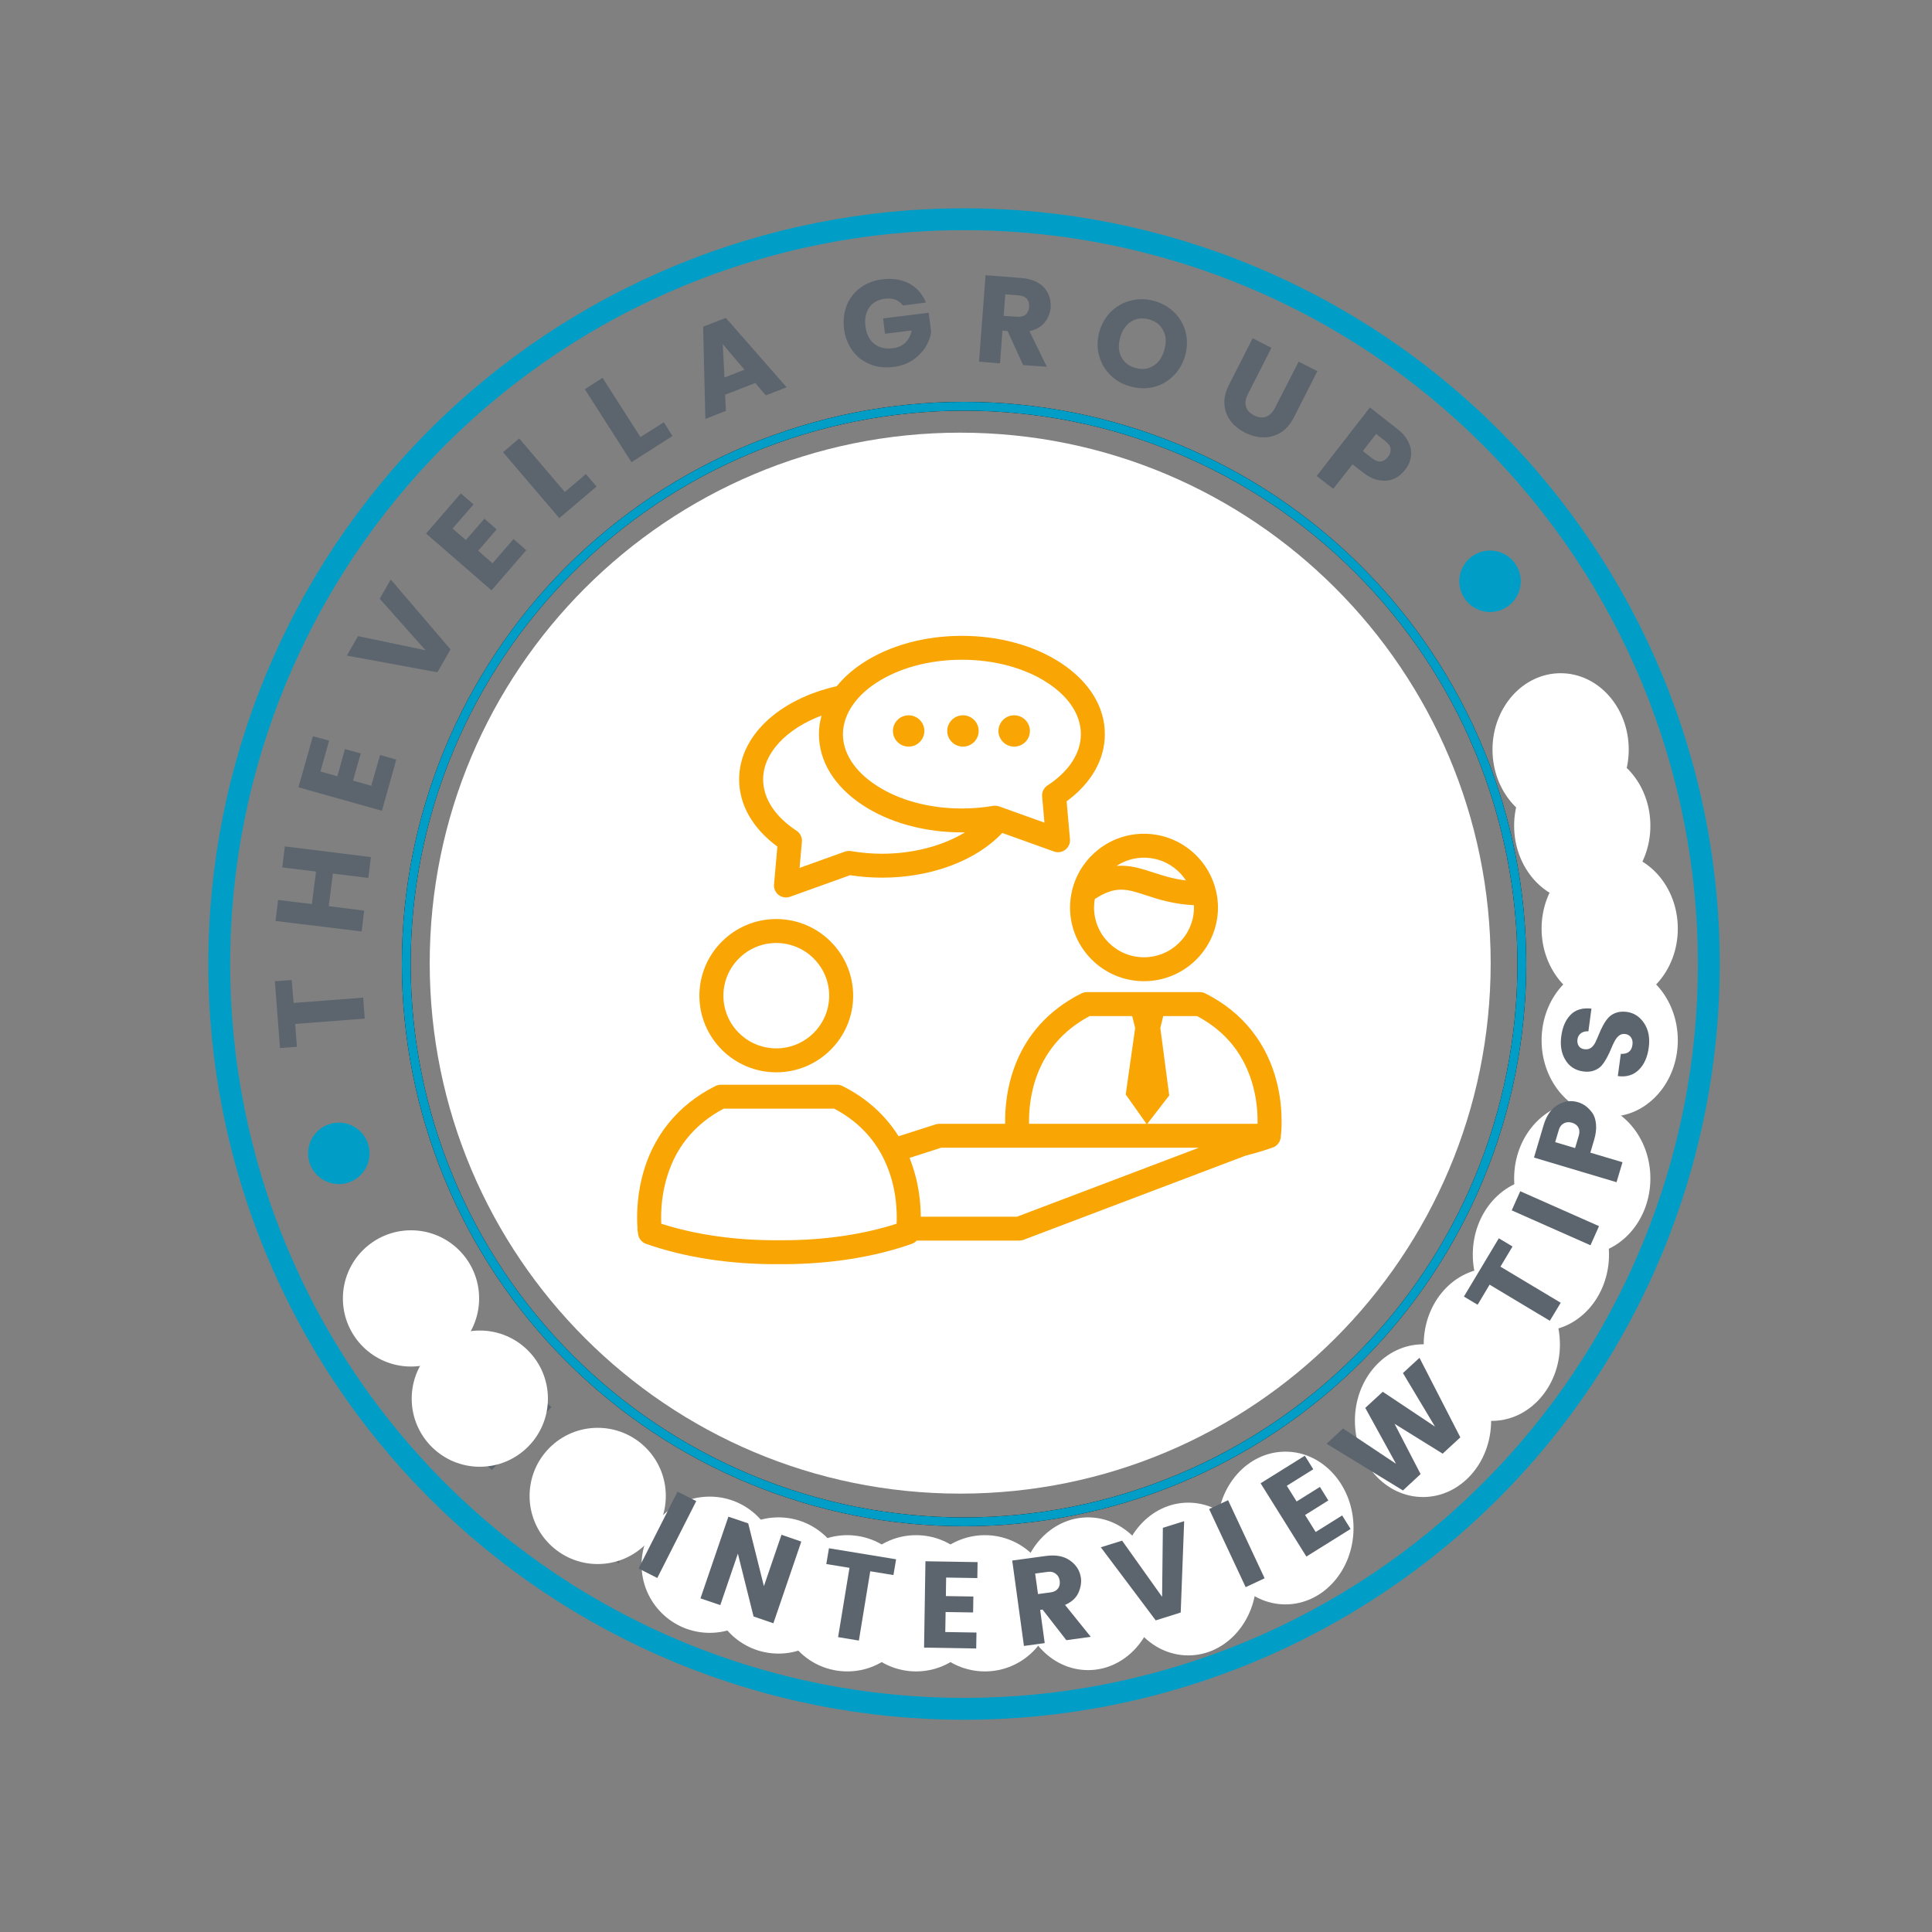 <?xml version="1.0" encoding="UTF-8"?><svg xmlns="http://www.w3.org/2000/svg" xmlns:xlink="http://www.w3.org/1999/xlink" contentScriptType="text/ecmascript" width="350.25" zoomAndPan="magnify" contentStyleType="text/css" viewBox="0 0 350.25 350.25" height="350.25" preserveAspectRatio="xMidYMid meet" version="1.0"><rect x="0" y="0" width="350.25" height="350.25" fill="#808080" stroke="none"/><defs><g><g id="glyph-0-0"/><g id="glyph-0-1"><path d="M 1.484 0.75 L 8.547 -13.188 L 11.938 -11.469 L 4.875 2.469 Z M 1.484 0.75 "/></g><g id="glyph-1-0"/><g id="glyph-1-1"><path d="M 16.266 -10.984 L 19.859 -9.75 L 14.797 5.062 L 11.203 3.828 L 8.359 -7.562 L 5.172 1.766 L 1.578 0.547 L 6.641 -14.266 L 10.234 -13.047 L 13.078 -1.672 Z M 16.266 -10.984 "/></g><g id="glyph-2-0"/><g id="glyph-2-1"><path d="M 2.641 -12.469 L 3.125 -15.328 L 15.297 -13.328 L 14.812 -10.469 L 10.609 -11.156 L 8.547 1.406 L 4.781 0.781 L 6.844 -11.781 Z M 2.641 -12.469 "/></g><g id="glyph-3-0"/><g id="glyph-3-1"><path d="M 11.375 -15.469 L 11.328 -12.578 L 5.672 -12.672 L 5.625 -9.312 L 10.609 -9.234 L 10.562 -6.344 L 5.578 -6.422 L 5.516 -2.797 L 11.172 -2.703 L 11.125 0.188 L 1.672 0.031 L 1.922 -15.625 Z M 11.375 -15.469 "/></g><g id="glyph-4-0"/><g id="glyph-4-1"><path d="M 4.594 -6.766 L 5.422 -0.75 L 1.656 -0.234 L -0.469 -15.719 L 5.625 -16.547 C 7.426 -16.797 8.891 -16.52 10.016 -15.719 C 11.141 -14.926 11.797 -13.879 11.984 -12.578 C 12.098 -11.68 11.941 -10.77 11.516 -9.844 C 11.086 -8.914 10.285 -8.191 9.109 -7.672 L 13.766 -1.891 L 9.344 -1.281 L 5.031 -6.828 Z M 3.688 -13.359 L 4.203 -9.641 L 6.531 -9.953 C 7.113 -10.035 7.547 -10.266 7.828 -10.641 C 8.109 -11.016 8.211 -11.477 8.141 -12.031 C 8.066 -12.582 7.832 -13.008 7.438 -13.312 C 7.051 -13.625 6.578 -13.742 6.016 -13.672 Z M 3.688 -13.359 "/></g><g id="glyph-5-0"/><g id="glyph-5-1"><path d="M 5.438 -1.703 L -4.516 -14.953 L -0.656 -16.156 L 6.594 -5.969 L 6.734 -18.484 L 10.594 -19.688 L 9.969 -3.125 Z M 5.438 -1.703 "/></g><g id="glyph-6-0"/><g id="glyph-6-1"><path d="M 1.516 -0.703 L -5.109 -14.859 L -1.672 -16.469 L 4.953 -2.312 Z M 1.516 -0.703 "/></g><g id="glyph-7-0"/><g id="glyph-7-1"><path d="M 1.141 -19.172 L 2.672 -16.719 L -2.125 -13.719 L -0.344 -10.875 L 3.875 -13.516 L 5.406 -11.062 L 1.188 -8.422 L 3.109 -5.344 L 7.906 -8.344 L 9.438 -5.891 L 1.422 -0.891 L -6.875 -14.172 Z M 1.141 -19.172 "/></g><g id="glyph-8-0"/><g id="glyph-8-1"><path d="M 3.344 -24.375 L 6.344 -27.141 L 13.75 -12.719 L 10.547 -9.766 L 1.828 -15.172 L 6.547 -6.062 L 3.344 -3.094 L -10.5 -11.562 L -7.516 -14.328 L 2.094 -7.922 L -3.484 -18.062 L -0.312 -20.984 L 9.156 -14.672 Z M 3.344 -24.375 "/></g><g id="glyph-9-0"/><g id="glyph-9-1"><path d="M -10.609 -7.062 L -13.094 -8.547 L -6.766 -19.109 L -4.281 -17.625 L -6.469 -13.969 L 4.453 -7.422 L 2.484 -4.156 L -8.438 -10.703 Z M -10.609 -7.062 "/></g><g id="glyph-10-0"/><g id="glyph-10-1"><path d="M 0.672 -1.531 L -13.609 -7.859 L -12.062 -11.328 L 2.219 -5 Z M 0.672 -1.531 "/></g><g id="glyph-11-0"/><g id="glyph-11-1"><path d="M -6.484 -16.109 C -5.473 -15.805 -4.609 -15.156 -3.891 -14.156 C -3.523 -13.625 -3.305 -12.93 -3.234 -12.078 C -3.16 -11.223 -3.281 -10.273 -3.594 -9.234 L -4.266 -6.969 L 1.562 -5.234 L 0.484 -1.609 L -14.484 -6.078 L -12.734 -11.969 C -12.211 -13.707 -11.359 -14.926 -10.172 -15.625 C -8.984 -16.332 -7.754 -16.492 -6.484 -16.109 Z M -7.031 -7.797 L -6.359 -10.062 C -6.191 -10.625 -6.219 -11.113 -6.438 -11.531 C -6.664 -11.945 -7.047 -12.234 -7.578 -12.391 C -8.117 -12.555 -8.609 -12.523 -9.047 -12.297 C -9.492 -12.066 -9.801 -11.68 -9.969 -11.141 L -10.641 -8.875 Z M -7.031 -7.797 "/></g><g id="glyph-12-0"/><g id="glyph-12-1"><path d="M -11.812 -8.594 C -11.875 -8.125 -11.797 -7.723 -11.578 -7.391 C -11.367 -7.066 -11.031 -6.875 -10.562 -6.812 C -10.094 -6.75 -9.691 -6.832 -9.359 -7.062 C -9.035 -7.301 -8.77 -7.633 -8.562 -8.062 C -8.352 -8.5 -8.141 -8.984 -7.922 -9.516 C -7.711 -10.055 -7.469 -10.582 -7.188 -11.094 C -6.914 -11.613 -6.602 -12.078 -6.25 -12.484 C -5.895 -12.891 -5.43 -13.195 -4.859 -13.406 C -4.285 -13.613 -3.625 -13.672 -2.875 -13.578 C -1.562 -13.398 -0.508 -12.711 0.281 -11.516 C 1.07 -10.316 1.348 -8.848 1.109 -7.109 C 0.879 -5.367 0.273 -4.02 -0.703 -3.062 C -1.691 -2.102 -2.957 -1.727 -4.5 -1.938 L -3.953 -5.969 C -2.703 -5.906 -2 -6.453 -1.844 -7.609 C -1.77 -8.148 -1.859 -8.598 -2.109 -8.953 C -2.359 -9.305 -2.703 -9.508 -3.141 -9.562 C -3.578 -9.625 -3.953 -9.531 -4.266 -9.281 C -4.586 -9.031 -4.859 -8.691 -5.078 -8.266 C -5.305 -7.848 -5.523 -7.375 -5.734 -6.844 C -5.953 -6.312 -6.203 -5.785 -6.484 -5.266 C -6.766 -4.742 -7.07 -4.281 -7.406 -3.875 C -7.75 -3.477 -8.207 -3.172 -8.781 -2.953 C -9.363 -2.734 -10.023 -2.676 -10.766 -2.781 C -12.203 -2.977 -13.281 -3.672 -14 -4.859 C -14.727 -6.047 -14.977 -7.477 -14.75 -9.156 C -14.531 -10.832 -13.969 -12.129 -13.062 -13.047 C -12.164 -13.973 -10.906 -14.348 -9.281 -14.172 L -9.828 -10.062 C -10.391 -10.082 -10.844 -9.961 -11.188 -9.703 C -11.539 -9.441 -11.75 -9.07 -11.812 -8.594 Z M -11.812 -8.594 "/></g></g><clipPath id="clip-0"><path d="M 115.434 179 L 232.934 179 L 232.934 229.477 L 115.434 229.477 Z M 115.434 179 " clip-rule="nonzero"/></clipPath></defs><path stroke-linecap="round" transform="matrix(3.122, 0, 0, 3.122, 0, 0)" fill="none" stroke-linejoin="round" d="M 64.33 64.17 L 64.33 79.919 L 55.99 71.59 L 47.65 79.919 L 47.65 64.17 " stroke="rgb(20%, 20%, 20%)" stroke-width="1.27" stroke-opacity="1" stroke-miterlimit="22.926"/><path stroke-linecap="round" transform="matrix(3.122, 0, 0, 3.122, 0, 0)" fill="none" stroke-linejoin="round" d="M 49.96 64.421 C 41.92 60.86 38.27 51.45 41.82 43.4 C 45.379 35.35 54.79 31.7 62.84 35.249 C 70.891 38.8 74.54 48.22 70.979 56.28 C 67.43 64.32 58.01 67.97 49.96 64.421 Z M 49.96 64.421 " stroke="rgb(20%, 20%, 20%)" stroke-width="1.27" stroke-opacity="1" stroke-miterlimit="22.926"/><path stroke-linecap="round" transform="matrix(3.122, 0, 0, 3.122, 0, 0)" fill="none" stroke-linejoin="round" d="M 51.92 60 C 46.31 57.52 43.77 50.96 46.24 45.351 C 48.72 39.74 55.28 37.2 60.89 39.67 C 66.49 42.15 69.04 48.71 66.56 54.321 C 64.08 59.93 57.52 62.47 51.92 60 Z M 51.92 60 " stroke="rgb(0%, 49.799%, 39.22%)" stroke-width="1.27" stroke-opacity="1" stroke-miterlimit="22.926"/><path stroke-linecap="round" transform="matrix(3.122, 0, 0, 3.122, 0, 0)" fill="none" stroke-linejoin="round" d="M 50.23 50.451 L 53.98 55.14 L 62.059 45.04 " stroke="rgb(51.369%, 73.729%, 0%)" stroke-width="1.27" stroke-opacity="1" stroke-miterlimit="22.926"/><path fill="rgb(36.079%, 39.609%, 43.14%)" d="M 49.828 177.887 L 52.887 177.668 L 53.23 181.82 L 65.844 180.855 L 66.121 184.664 L 53.512 185.629 L 53.824 189.781 L 50.762 190 Z M 51.637 153.445 L 67.246 155.379 L 66.777 159.156 L 60.348 158.375 L 59.598 164.277 L 66.027 165.09 L 65.562 168.867 L 49.949 166.961 L 50.418 163.152 L 56.539 163.902 L 57.289 158 L 51.168 157.254 Z M 58.098 139.863 L 61.16 140.738 L 62.531 135.805 L 65.406 136.586 L 64 141.52 L 67.309 142.453 L 68.902 136.867 L 71.836 137.707 L 69.246 146.98 L 54.102 142.734 L 56.727 133.465 L 59.66 134.273 Z M 70.836 105.055 L 81.672 117.727 L 79.297 121.879 L 62.875 118.852 L 64.906 115.324 L 77.145 117.883 L 68.84 108.551 Z M 82.043 95.812 L 84.449 97.902 L 87.82 94.031 L 90.035 95.969 L 86.695 99.84 L 89.289 102.117 L 93.098 97.719 L 95.406 99.746 L 89.102 107.02 L 77.238 96.719 L 83.543 89.445 L 85.852 91.441 Z M 102.398 89.195 L 106.207 85.945 L 108.145 88.195 L 101.402 93.938 L 91.191 81.98 L 94.125 79.484 Z M 116.105 79.234 L 120.352 76.551 L 121.91 79.047 L 114.48 83.793 L 106.02 70.555 L 109.238 68.496 Z M 136.93 69.434 L 131.465 71.555 L 131.59 74.488 L 127.875 75.957 L 127.469 59.223 L 131.59 57.633 L 142.609 70.211 L 138.832 71.68 Z M 134.961 67.027 L 131.027 62.375 L 131.34 68.434 Z M 163.684 55.383 C 163.309 54.883 162.871 54.539 162.309 54.32 C 161.746 54.133 161.125 54.07 160.406 54.164 C 159.188 54.32 158.25 54.82 157.598 55.727 C 156.973 56.633 156.723 57.758 156.879 59.098 C 157.066 60.535 157.598 61.629 158.469 62.312 C 159.344 63.031 160.469 63.312 161.84 63.125 C 162.777 63.031 163.527 62.688 164.121 62.125 C 164.684 61.598 165.09 60.848 165.277 59.91 L 160.438 60.504 L 160.094 57.727 L 168.367 56.695 L 168.805 60.223 C 168.648 61.223 168.273 62.156 167.711 63.062 C 167.117 63.938 166.336 64.719 165.371 65.344 C 164.402 65.965 163.246 66.371 161.965 66.527 C 160.406 66.715 159 66.559 157.719 66.027 C 156.41 65.5 155.348 64.688 154.535 63.562 C 153.723 62.438 153.195 61.129 153.008 59.566 C 152.82 58.035 153.008 56.633 153.508 55.32 C 154.035 54.039 154.879 52.98 155.973 52.168 C 157.098 51.324 158.438 50.824 159.969 50.637 C 161.84 50.418 163.465 50.668 164.871 51.418 C 166.242 52.168 167.242 53.324 167.867 54.852 Z M 185.477 66.184 L 182.664 60.004 L 181.727 59.941 L 181.293 65.871 L 177.484 65.562 L 178.668 49.891 L 185.07 50.387 C 186.316 50.48 187.348 50.762 188.191 51.262 C 189.035 51.762 189.625 52.418 190 53.199 C 190.375 53.977 190.531 54.82 190.469 55.758 C 190.375 56.789 190 57.695 189.379 58.473 C 188.723 59.254 187.816 59.785 186.629 60.035 L 189.781 66.496 Z M 181.945 57.258 L 184.32 57.414 C 185.008 57.477 185.539 57.352 185.941 57.039 C 186.316 56.727 186.504 56.258 186.566 55.633 C 186.598 55.008 186.473 54.539 186.16 54.164 C 185.816 53.793 185.32 53.605 184.602 53.543 L 182.258 53.355 Z M 204.926 70.055 C 203.488 69.684 202.27 68.965 201.273 67.965 C 200.273 66.996 199.617 65.812 199.242 64.406 C 198.867 63.031 198.898 61.598 199.305 60.129 C 199.742 58.629 200.461 57.414 201.492 56.414 C 202.52 55.445 203.707 54.789 205.082 54.477 C 206.453 54.133 207.859 54.164 209.266 54.57 C 210.699 54.977 211.918 55.664 212.918 56.664 C 213.914 57.664 214.602 58.848 214.945 60.223 C 215.289 61.598 215.258 63 214.852 64.5 C 214.414 65.965 213.695 67.215 212.668 68.184 C 211.668 69.184 210.449 69.84 209.109 70.18 C 207.734 70.492 206.328 70.461 204.926 70.055 Z M 205.859 66.715 C 207.078 67.059 208.141 66.902 209.109 66.309 C 210.043 65.719 210.73 64.75 211.074 63.438 C 211.48 62.094 211.418 60.941 210.887 59.941 C 210.387 58.91 209.543 58.254 208.328 57.91 C 207.109 57.57 206.016 57.695 205.082 58.285 C 204.145 58.848 203.457 59.816 203.082 61.191 C 202.707 62.531 202.77 63.688 203.27 64.688 C 203.77 65.688 204.645 66.371 205.859 66.715 Z M 230.492 63.062 L 226.246 71.43 C 225.809 72.273 225.684 73.023 225.871 73.68 C 226.059 74.363 226.559 74.895 227.34 75.301 C 228.152 75.707 228.871 75.77 229.523 75.551 C 230.18 75.301 230.711 74.77 231.148 73.926 L 235.426 65.562 L 238.828 67.277 L 234.582 75.645 C 233.926 76.895 233.148 77.828 232.18 78.422 C 231.18 79.016 230.148 79.297 229.027 79.297 C 227.902 79.266 226.777 78.984 225.684 78.422 C 224.594 77.859 223.688 77.145 223.062 76.27 C 222.406 75.395 222.031 74.395 221.969 73.242 C 221.906 72.117 222.188 70.93 222.844 69.684 L 227.09 61.316 Z M 254.688 85.23 C 254.125 85.945 253.469 86.477 252.66 86.82 C 251.879 87.164 251.004 87.227 250.035 87.07 C 249.07 86.914 248.07 86.414 247.07 85.637 L 245.199 84.168 L 241.699 88.633 L 238.703 86.289 L 248.352 73.863 L 253.254 77.707 C 254.25 78.453 254.938 79.297 255.344 80.172 C 255.781 81.047 255.906 81.887 255.781 82.762 C 255.656 83.637 255.312 84.449 254.688 85.23 Z M 248.695 83.043 C 249.289 83.512 249.816 83.699 250.316 83.668 C 250.785 83.605 251.223 83.324 251.629 82.824 C 252.004 82.355 252.16 81.855 252.098 81.359 C 252.035 80.859 251.691 80.391 251.129 79.953 L 249.473 78.672 L 247.07 81.766 Z M 248.695 83.043 " fill-opacity="1" fill-rule="nonzero"/><path fill="rgb(36.079%, 39.609%, 43.14%)" d="M 288.312 130.277 C 287.75 128.938 286.969 128.031 285.938 127.594 C 284.91 127.125 283.723 127.188 282.379 127.719 C 281.039 128.25 280.133 129.062 279.695 130.09 C 279.258 131.152 279.289 132.34 279.82 133.68 L 280.508 135.367 L 289 131.965 Z M 276.699 134.68 C 276.105 133.152 275.855 131.684 276.012 130.309 C 276.137 128.906 276.637 127.656 277.477 126.594 C 278.32 125.504 279.477 124.691 280.914 124.098 C 282.348 123.535 283.723 123.316 285.098 123.504 C 286.438 123.691 287.656 124.254 288.75 125.16 C 289.809 126.062 290.684 127.281 291.277 128.812 L 293.492 134.242 L 278.914 140.145 Z M 284.848 150.789 L 287.938 150.07 L 286.781 145.078 L 289.652 144.391 L 290.809 149.387 L 294.18 148.637 L 292.871 142.984 L 295.867 142.266 L 298.02 151.664 L 282.723 155.223 L 280.539 145.824 L 283.535 145.141 Z M 283.629 160.125 L 299.707 164.59 L 300.02 169.367 L 284.723 176.016 L 284.441 171.957 L 296.023 167.242 L 283.91 164.152 Z M 295.961 189.285 C 296.117 188.035 295.867 186.973 295.148 186.129 C 294.398 185.258 293.367 184.727 292.027 184.539 C 290.652 184.352 289.496 184.57 288.562 185.195 C 287.625 185.816 287.094 186.754 286.906 188.004 C 286.719 189.254 287 190.312 287.719 191.188 C 288.406 192.031 289.465 192.562 290.84 192.75 C 292.215 192.969 293.367 192.75 294.305 192.125 C 295.211 191.469 295.773 190.531 295.961 189.285 Z M 299.426 189.781 C 299.207 191.219 298.676 192.531 297.832 193.652 C 296.961 194.777 295.898 195.621 294.555 196.152 C 293.246 196.684 291.809 196.871 290.309 196.652 C 288.781 196.434 287.469 195.871 286.344 194.996 C 285.254 194.09 284.441 193 283.91 191.688 C 283.41 190.375 283.254 188.973 283.473 187.504 C 283.691 186.035 284.223 184.758 285.066 183.633 C 285.906 182.508 287 181.695 288.312 181.137 C 289.621 180.637 291.027 180.449 292.559 180.668 C 294.086 180.887 295.398 181.449 296.523 182.32 C 297.645 183.195 298.457 184.289 298.957 185.598 C 299.457 186.91 299.613 188.316 299.426 189.781 Z M 285.875 210.762 L 286.562 208.484 C 286.75 207.797 286.75 207.266 286.5 206.828 C 286.281 206.391 285.875 206.078 285.254 205.891 C 284.691 205.734 284.191 205.766 283.754 205.984 C 283.348 206.234 283.004 206.703 282.816 207.359 L 282.129 209.637 Z M 295.367 209.203 L 288.719 210.637 L 288.469 211.543 L 294.148 213.23 L 293.059 216.914 L 278.008 212.387 L 279.82 206.234 C 280.195 205.051 280.695 204.113 281.348 203.395 C 282.035 202.676 282.785 202.207 283.629 202.02 C 284.473 201.832 285.344 201.863 286.219 202.113 C 287.219 202.426 288.031 202.957 288.656 203.77 C 289.281 204.582 289.59 205.578 289.59 206.766 L 296.586 205.082 Z M 279.664 225.996 C 279.977 225.344 280.039 224.781 279.883 224.312 C 279.727 223.844 279.352 223.469 278.789 223.188 C 278.227 222.938 277.695 222.906 277.262 223.062 C 276.793 223.25 276.387 223.688 276.105 224.344 L 275.199 226.215 L 278.789 227.902 Z M 280.445 219.66 C 281.258 220.066 281.941 220.598 282.441 221.285 C 282.941 222 283.223 222.844 283.285 223.812 C 283.316 224.781 283.098 225.871 282.535 227.027 L 281.535 229.184 L 286.656 231.555 L 285.035 235.051 L 270.797 228.371 L 273.418 222.75 C 273.949 221.625 274.574 220.754 275.355 220.16 C 276.105 219.566 276.918 219.223 277.789 219.16 C 278.664 219.066 279.539 219.254 280.445 219.66 Z M 270.453 241.637 C 270.891 241.047 271.078 240.516 271.016 240.016 C 270.922 239.516 270.641 239.078 270.141 238.703 C 269.641 238.359 269.145 238.203 268.645 238.297 C 268.176 238.391 267.707 238.734 267.27 239.328 L 266.051 240.984 L 269.238 243.324 Z M 272.453 235.582 C 273.172 236.113 273.73 236.77 274.074 237.547 C 274.449 238.328 274.574 239.203 274.418 240.172 C 274.293 241.141 273.855 242.168 273.078 243.199 L 271.703 245.105 L 276.262 248.445 L 273.98 251.535 L 261.277 242.262 L 264.93 237.27 C 265.676 236.238 266.488 235.52 267.332 235.082 C 268.207 234.613 269.082 234.457 269.922 234.551 C 270.797 234.645 271.641 234.988 272.453 235.582 Z M 260.996 257.746 L 255.5 255.125 L 258.277 260.527 Z M 263.805 259.121 L 259.684 263.305 L 261.027 265.926 L 258.215 268.801 L 250.941 253.75 L 254.031 250.566 L 269.27 257.465 L 266.426 260.371 Z M 263.805 259.121 " fill-opacity="1" fill-rule="nonzero"/><path fill="rgb(36.079%, 39.609%, 43.14%)" d="M 108.363 280.883 L 107.77 272.172 L 103.93 277.977 L 100.746 275.855 L 109.395 262.742 L 112.578 264.836 L 108.801 270.609 L 116.949 267.707 L 120.727 270.203 L 111.391 273.297 L 112.266 283.441 Z M 241.359 281.039 L 233.211 277.945 L 236.895 283.816 L 233.613 285.844 L 225.312 272.516 L 228.559 270.484 L 232.211 276.355 L 232.992 267.707 L 236.832 265.336 L 235.738 275.105 L 245.324 278.539 Z M 215.227 284.285 L 217.445 283.441 C 218.098 283.191 218.535 282.848 218.754 282.41 C 218.941 281.941 218.941 281.441 218.723 280.852 C 218.504 280.289 218.191 279.914 217.723 279.727 C 217.289 279.539 216.727 279.539 216.07 279.789 L 213.852 280.633 Z M 222.219 290.871 L 217.07 286.5 L 216.195 286.812 L 218.285 292.371 L 214.727 293.711 L 209.141 279.008 L 215.164 276.762 C 216.32 276.293 217.383 276.137 218.348 276.23 C 219.316 276.324 220.129 276.637 220.816 277.199 C 221.469 277.758 222 278.445 222.312 279.32 C 222.688 280.289 222.75 281.289 222.469 282.254 C 222.219 283.223 221.625 284.098 220.66 284.816 L 226.246 289.34 Z M 200.398 291.621 L 197.277 286.406 L 196.621 292.434 Z M 201.988 294.305 L 196.246 295.523 L 195.934 298.457 L 192 299.301 L 194.246 282.723 L 198.586 281.785 L 207.453 295.961 L 203.488 296.805 Z M 184.227 284.254 L 184.414 299.957 L 180.574 300.02 L 180.48 290.59 L 177.047 300.051 L 173.984 300.082 L 170.332 290.652 L 170.426 300.113 L 166.617 300.145 L 166.43 284.441 L 170.957 284.379 L 175.484 295.211 L 179.73 284.285 Z M 154.973 285.656 L 154.379 288.781 L 159.406 289.746 L 158.844 292.652 L 153.816 291.684 L 153.164 295.055 L 158.844 296.148 L 158.281 299.176 L 148.824 297.332 L 151.789 281.91 L 161.25 283.723 L 160.688 286.75 Z M 146.418 280.914 L 145.391 283.785 L 141.457 282.41 L 137.242 294.336 L 133.652 293.059 L 137.863 281.133 L 133.93 279.758 L 134.961 276.855 Z M 129.219 274.324 L 122.566 288.594 L 119.102 286.969 L 125.75 272.703 Z M 129.219 274.324 " fill-opacity="1" fill-rule="nonzero"/><path fill="rgb(36.079%, 39.609%, 43.14%)" d="M 78.172 254.906 C 77.457 254.031 76.926 253.129 76.645 252.191 C 76.332 251.254 76.27 250.348 76.488 249.441 C 76.707 248.57 77.207 247.758 77.953 247.07 L 80.578 250.191 C 80.172 250.629 79.953 251.066 79.953 251.535 C 79.953 251.973 80.109 252.441 80.453 252.848 C 80.828 253.285 81.234 253.531 81.641 253.625 C 82.043 253.719 82.418 253.594 82.762 253.316 C 83.074 253.066 83.23 252.754 83.262 252.379 C 83.293 252.035 83.23 251.629 83.137 251.254 C 83.012 250.848 82.793 250.316 82.512 249.629 C 82.105 248.664 81.797 247.82 81.641 247.133 C 81.453 246.445 81.453 245.727 81.641 244.98 C 81.793 244.23 82.262 243.543 83.012 242.887 C 84.137 241.949 85.355 241.637 86.664 241.887 C 87.977 242.168 89.195 242.98 90.285 244.262 C 91.41 245.602 91.973 246.945 92.035 248.289 C 92.066 249.629 91.566 250.785 90.473 251.816 L 87.82 248.633 C 88.164 248.289 88.352 247.883 88.352 247.445 C 88.352 246.977 88.195 246.539 87.852 246.133 C 87.539 245.789 87.227 245.57 86.852 245.539 C 86.477 245.477 86.102 245.57 85.762 245.883 C 85.355 246.195 85.23 246.633 85.324 247.195 C 85.387 247.758 85.637 248.508 86.039 249.504 C 86.445 250.504 86.727 251.348 86.883 252.035 C 87.039 252.723 87.07 253.438 86.883 254.156 C 86.727 254.906 86.289 255.594 85.574 256.188 C 84.887 256.75 84.137 257.125 83.262 257.25 C 82.418 257.344 81.547 257.219 80.672 256.844 C 79.766 256.469 78.953 255.812 78.172 254.906 Z M 69.746 237.238 C 70.055 237.797 70.398 238.141 70.836 238.328 C 71.273 238.484 71.711 238.422 72.211 238.172 C 72.68 237.891 72.961 237.516 73.055 237.051 C 73.18 236.582 73.055 236.082 72.742 235.52 L 71.398 233.086 L 68.371 234.77 Z M 73.832 231.711 L 75.051 233.895 C 75.363 234.457 75.707 234.801 76.113 234.957 C 76.52 235.145 76.957 235.082 77.426 234.832 C 77.891 234.551 78.172 234.207 78.266 233.77 C 78.359 233.336 78.234 232.867 77.922 232.305 L 76.707 230.117 Z M 75.457 237.332 C 75.738 238.203 75.707 239.078 75.363 239.891 C 74.988 240.734 74.426 241.359 73.648 241.793 C 72.492 242.449 71.336 242.543 70.242 242.105 C 69.121 241.699 68.152 240.766 67.371 239.328 L 63.812 232.93 L 77.551 225.281 L 80.984 231.461 C 81.766 232.867 82.043 234.145 81.855 235.27 C 81.641 236.426 80.984 237.301 79.891 237.922 C 79.078 238.359 78.297 238.516 77.52 238.391 C 76.77 238.266 76.082 237.922 75.457 237.332 Z M 99.965 255.094 L 89.164 266.488 L 86.352 263.867 L 97.188 252.473 Z M 99.965 255.094 " fill-opacity="1" fill-rule="nonzero"/><path fill="rgb(0%, 61.96%, 78.04%)" d="M 61.441 203.52 C 64.5 203.52 66.996 206.016 66.996 209.109 C 66.996 212.168 64.5 214.664 61.441 214.664 C 58.348 214.664 55.852 212.168 55.852 209.109 C 55.852 206.016 58.348 203.52 61.441 203.52 Z M 61.441 203.52 " fill-opacity="1" fill-rule="evenodd"/><path fill="rgb(0%, 61.96%, 78.04%)" d="M 270.141 99.809 C 273.203 99.809 275.699 102.305 275.699 105.367 C 275.699 108.457 273.203 110.953 270.141 110.953 C 267.051 110.953 264.555 108.457 264.555 105.367 C 264.555 102.305 267.051 99.809 270.141 99.809 Z M 270.141 99.809 " fill-opacity="1" fill-rule="evenodd"/><path stroke-linecap="round" transform="matrix(3.122, 0, 0, 3.122, 0, 0)" fill="none" stroke-linejoin="round" d="M 88.37 55.98 C 88.37 56.51 88.356 57.04 88.331 57.569 C 88.305 58.099 88.266 58.627 88.214 59.155 C 88.162 59.682 88.097 60.208 88.02 60.733 C 87.942 61.257 87.851 61.779 87.747 62.298 C 87.644 62.819 87.528 63.336 87.399 63.85 C 87.27 64.364 87.129 64.875 86.975 65.383 C 86.821 65.889 86.655 66.392 86.477 66.892 C 86.298 67.391 86.107 67.885 85.904 68.376 C 85.701 68.865 85.487 69.349 85.26 69.828 C 85.033 70.308 84.795 70.78 84.545 71.248 C 84.295 71.716 84.035 72.177 83.762 72.632 C 83.489 73.086 83.206 73.534 82.911 73.975 C 82.617 74.415 82.312 74.849 81.996 75.275 C 81.68 75.7 81.355 76.118 81.018 76.529 C 80.681 76.938 80.335 77.339 79.979 77.732 C 79.623 78.125 79.258 78.508 78.883 78.883 C 78.508 79.258 78.125 79.623 77.732 79.979 C 77.339 80.335 76.938 80.681 76.529 81.018 C 76.118 81.355 75.7 81.68 75.275 81.996 C 74.849 82.312 74.415 82.617 73.975 82.911 C 73.534 83.206 73.086 83.489 72.632 83.762 C 72.177 84.035 71.716 84.295 71.248 84.545 C 70.78 84.795 70.308 85.033 69.828 85.26 C 69.349 85.487 68.865 85.701 68.376 85.904 C 67.885 86.107 67.391 86.298 66.892 86.477 C 66.392 86.655 65.889 86.821 65.383 86.975 C 64.875 87.129 64.364 87.27 63.85 87.399 C 63.336 87.528 62.819 87.644 62.298 87.747 C 61.779 87.851 61.257 87.942 60.733 88.02 C 60.208 88.097 59.682 88.162 59.155 88.214 C 58.627 88.266 58.099 88.305 57.569 88.331 C 57.04 88.356 56.51 88.37 55.98 88.37 C 55.45 88.37 54.92 88.356 54.391 88.331 C 53.861 88.305 53.332 88.266 52.805 88.214 C 52.277 88.162 51.752 88.097 51.228 88.02 C 50.703 87.942 50.18 87.851 49.661 87.747 C 49.141 87.644 48.624 87.528 48.11 87.399 C 47.595 87.27 47.085 87.129 46.578 86.975 C 46.07 86.821 45.567 86.655 45.068 86.477 C 44.569 86.298 44.074 86.107 43.585 85.904 C 43.095 85.701 42.61 85.487 42.131 85.26 C 41.652 85.033 41.179 84.795 40.711 84.545 C 40.244 84.295 39.783 84.035 39.328 83.762 C 38.873 83.489 38.426 83.206 37.985 82.911 C 37.544 82.617 37.111 82.312 36.686 81.996 C 36.259 81.68 35.841 81.355 35.432 81.018 C 35.022 80.681 34.621 80.335 34.228 79.979 C 33.836 79.623 33.451 79.258 33.077 78.883 C 32.702 78.508 32.337 78.125 31.98 77.732 C 31.625 77.339 31.278 76.938 30.943 76.529 C 30.606 76.118 30.28 75.7 29.964 75.275 C 29.648 74.849 29.344 74.415 29.048 73.975 C 28.754 73.534 28.47 73.086 28.198 72.632 C 27.926 72.177 27.665 71.716 27.414 71.248 C 27.164 70.78 26.926 70.308 26.7 69.828 C 26.473 69.349 26.258 68.865 26.055 68.376 C 25.853 67.885 25.661 67.391 25.484 66.892 C 25.305 66.392 25.138 65.889 24.984 65.383 C 24.831 64.875 24.689 64.364 24.56 63.85 C 24.431 63.336 24.316 62.819 24.212 62.298 C 24.109 61.779 24.018 61.257 23.941 60.733 C 23.863 60.208 23.798 59.682 23.746 59.155 C 23.694 58.627 23.656 58.099 23.629 57.569 C 23.603 57.04 23.591 56.51 23.591 55.98 C 23.591 55.45 23.603 54.92 23.629 54.391 C 23.656 53.861 23.694 53.332 23.746 52.805 C 23.798 52.277 23.863 51.752 23.941 51.228 C 24.018 50.703 24.109 50.18 24.212 49.661 C 24.316 49.141 24.431 48.624 24.56 48.11 C 24.689 47.595 24.831 47.085 24.984 46.578 C 25.138 46.07 25.305 45.567 25.484 45.068 C 25.661 44.569 25.853 44.074 26.055 43.585 C 26.258 43.095 26.473 42.61 26.7 42.131 C 26.926 41.652 27.164 41.179 27.414 40.711 C 27.665 40.244 27.926 39.783 28.198 39.328 C 28.47 38.873 28.754 38.426 29.048 37.985 C 29.344 37.544 29.648 37.111 29.964 36.686 C 30.28 36.259 30.606 35.841 30.943 35.432 C 31.278 35.022 31.625 34.621 31.98 34.228 C 32.337 33.836 32.702 33.451 33.077 33.077 C 33.451 32.702 33.836 32.337 34.228 31.98 C 34.621 31.625 35.022 31.278 35.432 30.943 C 35.841 30.606 36.259 30.28 36.686 29.964 C 37.111 29.648 37.544 29.344 37.985 29.048 C 38.426 28.754 38.873 28.47 39.328 28.198 C 39.783 27.926 40.244 27.665 40.711 27.414 C 41.179 27.164 41.652 26.926 42.131 26.7 C 42.61 26.473 43.095 26.258 43.585 26.055 C 44.074 25.853 44.569 25.661 45.068 25.484 C 45.567 25.305 46.07 25.138 46.578 24.984 C 47.085 24.831 47.595 24.689 48.11 24.56 C 48.624 24.431 49.141 24.316 49.661 24.212 C 50.18 24.109 50.703 24.018 51.228 23.941 C 51.752 23.863 52.277 23.798 52.805 23.746 C 53.332 23.694 53.861 23.656 54.391 23.629 C 54.92 23.603 55.45 23.591 55.98 23.591 C 56.51 23.591 57.04 23.603 57.569 23.629 C 58.099 23.656 58.627 23.694 59.155 23.746 C 59.682 23.798 60.208 23.863 60.733 23.941 C 61.257 24.018 61.779 24.109 62.298 24.212 C 62.819 24.316 63.336 24.431 63.85 24.56 C 64.364 24.689 64.875 24.831 65.383 24.984 C 65.889 25.138 66.392 25.305 66.892 25.484 C 67.391 25.661 67.885 25.853 68.376 26.055 C 68.865 26.258 69.349 26.473 69.828 26.7 C 70.308 26.926 70.78 27.164 71.248 27.414 C 71.716 27.665 72.177 27.926 72.632 28.198 C 73.086 28.47 73.534 28.754 73.975 29.048 C 74.415 29.344 74.849 29.648 75.275 29.964 C 75.7 30.28 76.118 30.606 76.529 30.943 C 76.938 31.278 77.339 31.625 77.732 31.98 C 78.125 32.337 78.508 32.702 78.883 33.077 C 79.258 33.451 79.623 33.836 79.979 34.228 C 80.335 34.621 80.681 35.022 81.018 35.432 C 81.355 35.841 81.68 36.259 81.996 36.686 C 82.312 37.111 82.617 37.544 82.911 37.985 C 83.206 38.426 83.489 38.873 83.762 39.328 C 84.035 39.783 84.295 40.244 84.545 40.711 C 84.795 41.179 85.033 41.652 85.26 42.131 C 85.487 42.61 85.701 43.095 85.904 43.585 C 86.107 44.074 86.298 44.569 86.477 45.068 C 86.655 45.567 86.821 46.07 86.975 46.578 C 87.129 47.085 87.27 47.595 87.399 48.11 C 87.528 48.624 87.644 49.141 87.747 49.661 C 87.851 50.18 87.942 50.703 88.02 51.228 C 88.097 51.752 88.162 52.277 88.214 52.805 C 88.266 53.332 88.305 53.861 88.331 54.391 C 88.356 54.92 88.37 55.45 88.37 55.98 Z M 88.37 55.98 " stroke="rgb(0%, 0%, 0%)" stroke-width="0.51" stroke-opacity="1" stroke-miterlimit="22.926"/><path stroke-linecap="round" transform="matrix(3.122, 0, 0, 3.122, 0, 0)" fill="none" stroke-linejoin="round" d="M 88.37 55.98 C 88.37 56.51 88.356 57.04 88.331 57.569 C 88.305 58.099 88.266 58.627 88.214 59.155 C 88.162 59.682 88.097 60.208 88.02 60.733 C 87.942 61.257 87.851 61.779 87.747 62.298 C 87.644 62.819 87.528 63.336 87.399 63.85 C 87.27 64.364 87.129 64.875 86.975 65.383 C 86.821 65.889 86.655 66.392 86.477 66.892 C 86.298 67.391 86.107 67.885 85.904 68.376 C 85.701 68.865 85.487 69.349 85.26 69.828 C 85.033 70.308 84.795 70.78 84.545 71.248 C 84.295 71.716 84.035 72.177 83.762 72.632 C 83.489 73.086 83.206 73.534 82.911 73.975 C 82.617 74.415 82.312 74.849 81.996 75.275 C 81.68 75.7 81.355 76.118 81.018 76.529 C 80.681 76.938 80.335 77.339 79.979 77.732 C 79.623 78.125 79.258 78.508 78.883 78.883 C 78.508 79.258 78.125 79.623 77.732 79.979 C 77.339 80.335 76.938 80.681 76.529 81.018 C 76.118 81.355 75.7 81.68 75.275 81.996 C 74.849 82.312 74.415 82.617 73.975 82.911 C 73.534 83.206 73.086 83.489 72.632 83.762 C 72.177 84.035 71.716 84.295 71.248 84.545 C 70.78 84.795 70.308 85.033 69.828 85.26 C 69.349 85.487 68.865 85.701 68.376 85.904 C 67.885 86.107 67.391 86.298 66.892 86.477 C 66.392 86.655 65.889 86.821 65.383 86.975 C 64.875 87.129 64.364 87.27 63.85 87.399 C 63.336 87.528 62.819 87.644 62.298 87.747 C 61.779 87.851 61.257 87.942 60.733 88.02 C 60.208 88.097 59.682 88.162 59.155 88.214 C 58.627 88.266 58.099 88.305 57.569 88.331 C 57.04 88.356 56.51 88.37 55.98 88.37 C 55.45 88.37 54.92 88.356 54.391 88.331 C 53.861 88.305 53.332 88.266 52.805 88.214 C 52.277 88.162 51.752 88.097 51.228 88.02 C 50.703 87.942 50.18 87.851 49.661 87.747 C 49.141 87.644 48.624 87.528 48.11 87.399 C 47.595 87.27 47.085 87.129 46.578 86.975 C 46.07 86.821 45.567 86.655 45.068 86.477 C 44.569 86.298 44.074 86.107 43.585 85.904 C 43.095 85.701 42.61 85.487 42.131 85.26 C 41.652 85.033 41.179 84.795 40.711 84.545 C 40.244 84.295 39.783 84.035 39.328 83.762 C 38.873 83.489 38.426 83.206 37.985 82.911 C 37.544 82.617 37.111 82.312 36.686 81.996 C 36.259 81.68 35.841 81.355 35.432 81.018 C 35.022 80.681 34.621 80.335 34.228 79.979 C 33.836 79.623 33.451 79.258 33.077 78.883 C 32.702 78.508 32.337 78.125 31.98 77.732 C 31.625 77.339 31.278 76.938 30.943 76.529 C 30.606 76.118 30.28 75.7 29.964 75.275 C 29.648 74.849 29.344 74.415 29.048 73.975 C 28.754 73.534 28.47 73.086 28.198 72.632 C 27.926 72.177 27.665 71.716 27.414 71.248 C 27.164 70.78 26.926 70.308 26.7 69.828 C 26.473 69.349 26.258 68.865 26.055 68.376 C 25.853 67.885 25.661 67.391 25.484 66.892 C 25.305 66.392 25.138 65.889 24.984 65.383 C 24.831 64.875 24.689 64.364 24.56 63.85 C 24.431 63.336 24.316 62.819 24.212 62.298 C 24.109 61.779 24.018 61.257 23.941 60.733 C 23.863 60.208 23.798 59.682 23.746 59.155 C 23.694 58.627 23.656 58.099 23.629 57.569 C 23.603 57.04 23.591 56.51 23.591 55.98 C 23.591 55.45 23.603 54.92 23.629 54.391 C 23.656 53.861 23.694 53.332 23.746 52.805 C 23.798 52.277 23.863 51.752 23.941 51.228 C 24.018 50.703 24.109 50.18 24.212 49.661 C 24.316 49.141 24.431 48.624 24.56 48.11 C 24.689 47.595 24.831 47.085 24.984 46.578 C 25.138 46.07 25.305 45.567 25.484 45.068 C 25.661 44.569 25.853 44.074 26.055 43.585 C 26.258 43.095 26.473 42.61 26.7 42.131 C 26.926 41.652 27.164 41.179 27.414 40.711 C 27.665 40.244 27.926 39.783 28.198 39.328 C 28.47 38.873 28.754 38.426 29.048 37.985 C 29.344 37.544 29.648 37.111 29.964 36.686 C 30.28 36.259 30.606 35.841 30.943 35.432 C 31.278 35.022 31.625 34.621 31.98 34.228 C 32.337 33.836 32.702 33.451 33.077 33.077 C 33.451 32.702 33.836 32.337 34.228 31.98 C 34.621 31.625 35.022 31.278 35.432 30.943 C 35.841 30.606 36.259 30.28 36.686 29.964 C 37.111 29.648 37.544 29.344 37.985 29.048 C 38.426 28.754 38.873 28.47 39.328 28.198 C 39.783 27.926 40.244 27.665 40.711 27.414 C 41.179 27.164 41.652 26.926 42.131 26.7 C 42.61 26.473 43.095 26.258 43.585 26.055 C 44.074 25.853 44.569 25.661 45.068 25.484 C 45.567 25.305 46.07 25.138 46.578 24.984 C 47.085 24.831 47.595 24.689 48.11 24.56 C 48.624 24.431 49.141 24.316 49.661 24.212 C 50.18 24.109 50.703 24.018 51.228 23.941 C 51.752 23.863 52.277 23.798 52.805 23.746 C 53.332 23.694 53.861 23.656 54.391 23.629 C 54.92 23.603 55.45 23.591 55.98 23.591 C 56.51 23.591 57.04 23.603 57.569 23.629 C 58.099 23.656 58.627 23.694 59.155 23.746 C 59.682 23.798 60.208 23.863 60.733 23.941 C 61.257 24.018 61.779 24.109 62.298 24.212 C 62.819 24.316 63.336 24.431 63.85 24.56 C 64.364 24.689 64.875 24.831 65.383 24.984 C 65.889 25.138 66.392 25.305 66.892 25.484 C 67.391 25.661 67.885 25.853 68.376 26.055 C 68.865 26.258 69.349 26.473 69.828 26.7 C 70.308 26.926 70.78 27.164 71.248 27.414 C 71.716 27.665 72.177 27.926 72.632 28.198 C 73.086 28.47 73.534 28.754 73.975 29.048 C 74.415 29.344 74.849 29.648 75.275 29.964 C 75.7 30.28 76.118 30.606 76.529 30.943 C 76.938 31.278 77.339 31.625 77.732 31.98 C 78.125 32.337 78.508 32.702 78.883 33.077 C 79.258 33.451 79.623 33.836 79.979 34.228 C 80.335 34.621 80.681 35.022 81.018 35.432 C 81.355 35.841 81.68 36.259 81.996 36.686 C 82.312 37.111 82.617 37.544 82.911 37.985 C 83.206 38.426 83.489 38.873 83.762 39.328 C 84.035 39.783 84.295 40.244 84.545 40.711 C 84.795 41.179 85.033 41.652 85.26 42.131 C 85.487 42.61 85.701 43.095 85.904 43.585 C 86.107 44.074 86.298 44.569 86.477 45.068 C 86.655 45.567 86.821 46.07 86.975 46.578 C 87.129 47.085 87.27 47.595 87.399 48.11 C 87.528 48.624 87.644 49.141 87.747 49.661 C 87.851 50.18 87.942 50.703 88.02 51.228 C 88.097 51.752 88.162 52.277 88.214 52.805 C 88.266 53.332 88.305 53.861 88.331 54.391 C 88.356 54.92 88.37 55.45 88.37 55.98 Z M 88.37 55.98 " stroke="rgb(0%, 61.96%, 78.04%)" stroke-width="0.51" stroke-opacity="1" stroke-miterlimit="22.926"/><path stroke-linecap="round" transform="matrix(3.122, 0, 0, 3.122, 0, 0)" fill="none" stroke-linejoin="round" d="M 99.23 55.98 C 99.23 56.688 99.212 57.395 99.178 58.102 C 99.143 58.809 99.091 59.514 99.022 60.219 C 98.952 60.923 98.865 61.627 98.762 62.326 C 98.658 63.027 98.538 63.724 98.399 64.418 C 98.261 65.112 98.106 65.802 97.933 66.489 C 97.762 67.176 97.573 67.858 97.368 68.535 C 97.163 69.213 96.94 69.885 96.702 70.55 C 96.463 71.217 96.209 71.877 95.938 72.531 C 95.667 73.185 95.381 73.832 95.078 74.472 C 94.775 75.112 94.456 75.744 94.123 76.368 C 93.789 76.992 93.44 77.608 93.077 78.215 C 92.713 78.822 92.334 79.42 91.941 80.008 C 91.548 80.596 91.14 81.176 90.719 81.744 C 90.297 82.313 89.862 82.87 89.412 83.418 C 88.963 83.965 88.502 84.5 88.026 85.024 C 87.551 85.55 87.063 86.062 86.562 86.562 C 86.062 87.063 85.55 87.551 85.024 88.026 C 84.5 88.502 83.965 88.963 83.418 89.412 C 82.87 89.862 82.313 90.297 81.744 90.719 C 81.176 91.14 80.596 91.548 80.008 91.941 C 79.42 92.334 78.822 92.713 78.215 93.077 C 77.608 93.44 76.992 93.789 76.368 94.123 C 75.744 94.456 75.112 94.775 74.472 95.078 C 73.832 95.38 73.185 95.667 72.531 95.938 C 71.877 96.209 71.217 96.463 70.55 96.702 C 69.885 96.94 69.213 97.163 68.535 97.368 C 67.858 97.573 67.176 97.762 66.489 97.933 C 65.802 98.106 65.112 98.261 64.418 98.399 C 63.724 98.538 63.027 98.658 62.326 98.762 C 61.627 98.865 60.923 98.952 60.219 99.022 C 59.514 99.091 58.809 99.143 58.102 99.178 C 57.395 99.212 56.688 99.23 55.98 99.23 C 55.272 99.23 54.565 99.212 53.858 99.178 C 53.151 99.143 52.445 99.091 51.741 99.022 C 51.036 98.952 50.334 98.865 49.634 98.762 C 48.934 98.658 48.237 98.538 47.543 98.399 C 46.848 98.261 46.158 98.106 45.471 97.933 C 44.785 97.762 44.103 97.573 43.425 97.368 C 42.748 97.163 42.076 96.94 41.409 96.702 C 40.744 96.463 40.083 96.209 39.429 95.938 C 38.775 95.667 38.129 95.381 37.488 95.078 C 36.849 94.775 36.217 94.456 35.592 94.123 C 34.968 93.789 34.352 93.44 33.746 93.077 C 33.137 92.713 32.541 92.334 31.951 91.941 C 31.363 91.548 30.785 91.14 30.216 90.719 C 29.648 90.297 29.09 89.862 28.543 89.412 C 27.995 88.963 27.459 88.502 26.935 88.026 C 26.411 87.551 25.898 87.063 25.397 86.562 C 24.897 86.062 24.409 85.55 23.933 85.024 C 23.458 84.5 22.996 83.965 22.547 83.418 C 22.098 82.87 21.662 82.313 21.241 81.744 C 20.819 81.176 20.412 80.596 20.018 80.008 C 19.625 79.42 19.248 78.822 18.883 78.215 C 18.519 77.608 18.17 76.992 17.837 76.368 C 17.503 75.744 17.186 75.112 16.883 74.472 C 16.58 73.832 16.293 73.185 16.022 72.531 C 15.752 71.877 15.496 71.217 15.259 70.55 C 15.02 69.885 14.798 69.213 14.592 68.535 C 14.387 67.858 14.198 67.176 14.026 66.489 C 13.854 65.802 13.7 65.112 13.561 64.418 C 13.423 63.724 13.302 63.027 13.198 62.326 C 13.094 61.627 13.008 60.923 12.938 60.219 C 12.869 59.514 12.816 58.809 12.783 58.102 C 12.747 57.395 12.73 56.688 12.73 55.98 C 12.73 55.272 12.747 54.565 12.783 53.858 C 12.816 53.151 12.869 52.445 12.938 51.741 C 13.008 51.036 13.094 50.334 13.198 49.634 C 13.302 48.934 13.423 48.237 13.561 47.543 C 13.7 46.848 13.854 46.158 14.026 45.471 C 14.198 44.785 14.387 44.103 14.592 43.425 C 14.798 42.748 15.02 42.076 15.259 41.409 C 15.496 40.744 15.752 40.083 16.022 39.429 C 16.293 38.775 16.58 38.129 16.883 37.488 C 17.186 36.849 17.503 36.217 17.837 35.592 C 18.17 34.968 18.519 34.352 18.883 33.746 C 19.248 33.137 19.625 32.541 20.018 31.951 C 20.412 31.363 20.819 30.785 21.241 30.216 C 21.662 29.648 22.098 29.09 22.547 28.543 C 22.996 27.995 23.458 27.459 23.933 26.935 C 24.409 26.411 24.897 25.898 25.397 25.397 C 25.898 24.897 26.411 24.409 26.935 23.933 C 27.459 23.458 27.995 22.996 28.543 22.547 C 29.09 22.098 29.648 21.662 30.216 21.241 C 30.785 20.819 31.363 20.412 31.951 20.018 C 32.541 19.625 33.137 19.248 33.746 18.883 C 34.352 18.519 34.968 18.17 35.592 17.837 C 36.217 17.503 36.849 17.186 37.488 16.883 C 38.129 16.58 38.775 16.293 39.429 16.022 C 40.083 15.752 40.744 15.496 41.409 15.259 C 42.076 15.02 42.748 14.798 43.425 14.592 C 44.103 14.387 44.785 14.198 45.471 14.026 C 46.158 13.854 46.848 13.7 47.543 13.561 C 48.237 13.423 48.934 13.302 49.634 13.198 C 50.334 13.094 51.036 13.008 51.741 12.938 C 52.445 12.869 53.151 12.816 53.858 12.783 C 54.565 12.747 55.272 12.73 55.98 12.73 C 56.688 12.73 57.395 12.747 58.102 12.783 C 58.809 12.816 59.514 12.869 60.219 12.938 C 60.923 13.008 61.627 13.094 62.326 13.198 C 63.027 13.302 63.724 13.423 64.418 13.561 C 65.112 13.7 65.802 13.854 66.489 14.026 C 67.176 14.198 67.858 14.387 68.535 14.592 C 69.213 14.798 69.885 15.02 70.55 15.259 C 71.217 15.496 71.877 15.752 72.531 16.022 C 73.185 16.293 73.832 16.58 74.472 16.883 C 75.112 17.186 75.744 17.503 76.368 17.837 C 76.992 18.17 77.608 18.519 78.215 18.883 C 78.822 19.248 79.42 19.625 80.008 20.018 C 80.596 20.412 81.176 20.819 81.744 21.241 C 82.313 21.662 82.87 22.098 83.418 22.547 C 83.965 22.996 84.5 23.458 85.024 23.933 C 85.55 24.409 86.062 24.897 86.562 25.397 C 87.063 25.898 87.551 26.411 88.026 26.935 C 88.502 27.459 88.963 27.995 89.412 28.543 C 89.862 29.09 90.297 29.648 90.719 30.216 C 91.14 30.785 91.548 31.363 91.941 31.951 C 92.334 32.541 92.713 33.137 93.077 33.746 C 93.44 34.352 93.789 34.968 94.123 35.592 C 94.456 36.217 94.775 36.849 95.078 37.488 C 95.38 38.129 95.667 38.775 95.938 39.429 C 96.209 40.083 96.463 40.744 96.702 41.409 C 96.94 42.076 97.163 42.748 97.368 43.425 C 97.573 44.103 97.762 44.785 97.933 45.471 C 98.106 46.158 98.261 46.848 98.399 47.543 C 98.538 48.237 98.658 48.934 98.762 49.634 C 98.865 50.334 98.952 51.036 99.022 51.741 C 99.091 52.445 99.143 53.151 99.178 53.858 C 99.212 54.565 99.23 55.272 99.23 55.98 Z M 99.23 55.98 " stroke="rgb(0%, 61.96%, 78.04%)" stroke-width="1.27" stroke-opacity="1" stroke-miterlimit="22.926"/><path fill="rgb(100%, 100%, 100%)" d="M 74.512 223.039 C 67.691 223.039 62.164 228.57 62.164 235.391 C 62.164 242.211 67.691 247.738 74.512 247.738 C 81.332 247.738 86.859 242.211 86.859 235.391 C 86.859 228.57 81.332 223.039 74.512 223.039 Z M 74.512 223.039 " fill-opacity="1" fill-rule="nonzero"/><path fill="rgb(100%, 100%, 100%)" d="M 86.984 241.211 C 80.164 241.211 74.637 246.738 74.637 253.559 C 74.637 260.379 80.164 265.906 86.984 265.906 C 93.805 265.906 99.332 260.379 99.332 253.559 C 99.332 246.738 93.805 241.211 86.984 241.211 Z M 86.984 241.211 " fill-opacity="1" fill-rule="nonzero"/><path fill="rgb(100%, 100%, 100%)" d="M 108.355 258.848 C 101.535 258.848 96.008 264.375 96.008 271.195 C 96.008 278.016 101.535 283.543 108.355 283.543 C 115.176 283.543 120.703 278.016 120.703 271.195 C 120.703 264.375 115.176 258.848 108.355 258.848 Z M 108.355 258.848 " fill-opacity="1" fill-rule="nonzero"/><path fill="rgb(100%, 100%, 100%)" d="M 128.66 271.32 C 121.84 271.32 116.312 276.848 116.312 283.668 C 116.312 290.488 121.84 296.016 128.66 296.016 C 135.48 296.016 141.008 290.488 141.008 283.668 C 141.008 276.848 135.48 271.32 128.66 271.32 Z M 128.66 271.32 " fill-opacity="1" fill-rule="nonzero"/><path fill="rgb(100%, 100%, 100%)" d="M 141.133 275.082 C 134.312 275.082 128.785 280.609 128.785 287.43 C 128.785 294.25 134.312 299.777 141.133 299.777 C 147.953 299.777 153.48 294.25 153.48 287.43 C 153.48 280.609 147.953 275.082 141.133 275.082 Z M 141.133 275.082 " fill-opacity="1" fill-rule="nonzero"/><path fill="rgb(100%, 100%, 100%)" d="M 153.605 278.309 C 146.785 278.309 141.258 283.84 141.258 290.66 C 141.258 297.48 146.785 303.008 153.605 303.008 C 160.426 303.008 165.953 297.48 165.953 290.66 C 165.953 283.84 160.426 278.309 153.605 278.309 Z M 153.605 278.309 " fill-opacity="1" fill-rule="nonzero"/><path fill="rgb(100%, 100%, 100%)" d="M 166.078 278.309 C 159.258 278.309 153.73 283.84 153.73 290.66 C 153.73 297.48 159.258 303.008 166.078 303.008 C 172.898 303.008 178.426 297.48 178.426 290.66 C 178.426 283.84 172.898 278.309 166.078 278.309 Z M 166.078 278.309 " fill-opacity="1" fill-rule="nonzero"/><path fill="rgb(100%, 100%, 100%)" d="M 178.551 278.309 C 171.73 278.309 166.203 283.84 166.203 290.66 C 166.203 297.48 171.73 303.008 178.551 303.008 C 185.371 303.008 190.898 297.48 190.898 290.66 C 190.898 283.84 185.371 278.309 178.551 278.309 Z M 178.551 278.309 " fill-opacity="1" fill-rule="nonzero"/><path fill="rgb(100%, 100%, 100%)" d="M 197.254 275.082 C 190.434 275.082 184.906 281.281 184.906 288.926 C 184.906 296.574 190.434 302.773 197.254 302.773 C 204.074 302.773 209.602 296.574 209.602 288.926 C 209.602 281.281 204.074 275.082 197.254 275.082 Z M 197.254 275.082 " fill-opacity="1" fill-rule="nonzero"/><path fill="rgb(100%, 100%, 100%)" d="M 215.422 272.414 C 208.602 272.414 203.074 278.613 203.074 286.258 C 203.074 293.906 208.602 300.105 215.422 300.105 C 222.242 300.105 227.77 293.906 227.77 286.258 C 227.77 278.613 222.242 272.414 215.422 272.414 Z M 215.422 272.414 " fill-opacity="1" fill-rule="nonzero"/><path fill="rgb(100%, 100%, 100%)" d="M 233.031 263.168 C 226.211 263.168 220.684 269.367 220.684 277.016 C 220.684 284.66 226.211 290.859 233.031 290.859 C 239.852 290.859 245.379 284.66 245.379 277.016 C 245.379 269.367 239.852 263.168 233.031 263.168 Z M 233.031 263.168 " fill-opacity="1" fill-rule="nonzero"/><path fill="rgb(100%, 100%, 100%)" d="M 257.977 243.707 C 251.156 243.707 245.629 249.902 245.629 257.551 C 245.629 265.199 251.156 271.395 257.977 271.395 C 264.797 271.395 270.324 265.199 270.324 257.551 C 270.324 249.902 264.797 243.707 257.977 243.707 Z M 257.977 243.707 " fill-opacity="1" fill-rule="nonzero"/><path fill="rgb(100%, 100%, 100%)" d="M 270.449 229.898 C 263.629 229.898 258.102 236.098 258.102 243.746 C 258.102 251.391 263.629 257.59 270.449 257.59 C 277.27 257.59 282.797 251.391 282.797 243.746 C 282.797 236.098 277.27 229.898 270.449 229.898 Z M 270.449 229.898 " fill-opacity="1" fill-rule="nonzero"/><path fill="rgb(100%, 100%, 100%)" d="M 279.348 213.598 C 272.527 213.598 267 219.797 267 227.441 C 267 235.09 272.527 241.289 279.348 241.289 C 286.168 241.289 291.695 235.09 291.695 227.441 C 291.695 219.797 286.168 213.598 279.348 213.598 Z M 279.348 213.598 " fill-opacity="1" fill-rule="nonzero"/><path fill="rgb(100%, 100%, 100%)" d="M 286.844 199.789 C 280.023 199.789 274.496 205.988 274.496 213.637 C 274.496 221.281 280.023 227.48 286.844 227.48 C 293.664 227.48 299.195 221.281 299.195 213.637 C 299.195 205.988 293.664 199.789 286.844 199.789 Z M 286.844 199.789 " fill-opacity="1" fill-rule="nonzero"/><path fill="rgb(100%, 100%, 100%)" d="M 291.82 174.75 C 285 174.75 279.473 180.949 279.473 188.598 C 279.473 196.242 285 202.441 291.82 202.441 C 298.641 202.441 304.168 196.242 304.168 188.598 C 304.168 180.949 298.641 174.75 291.82 174.75 Z M 291.82 174.75 " fill-opacity="1" fill-rule="nonzero"/><path fill="rgb(100%, 100%, 100%)" d="M 291.82 154.5 C 285 154.5 279.473 160.699 279.473 168.348 C 279.473 175.992 285 182.191 291.82 182.191 C 298.641 182.191 304.168 175.992 304.168 168.348 C 304.168 160.699 298.641 154.5 291.82 154.5 Z M 291.82 154.5 " fill-opacity="1" fill-rule="nonzero"/><path fill="rgb(100%, 100%, 100%)" d="M 286.844 135.855 C 280.023 135.855 274.496 142.051 274.496 149.699 C 274.496 157.344 280.023 163.543 286.844 163.543 C 293.664 163.543 299.195 157.344 299.195 149.699 C 299.195 142.051 293.664 135.855 286.844 135.855 Z M 286.844 135.855 " fill-opacity="1" fill-rule="nonzero"/><path fill="rgb(100%, 100%, 100%)" d="M 282.922 122.047 C 276.102 122.047 270.574 128.246 270.574 135.891 C 270.574 143.539 276.102 149.738 282.922 149.738 C 289.742 149.738 295.27 143.539 295.27 135.891 C 295.27 128.246 289.742 122.047 282.922 122.047 Z M 282.922 122.047 " fill-opacity="1" fill-rule="nonzero"/><path fill="rgb(100%, 100%, 100%)" d="M 174.074 78.438 C 120.961 78.438 77.902 121.492 77.902 174.605 C 77.902 227.719 120.961 270.777 174.074 270.777 C 227.188 270.777 270.242 227.719 270.242 174.605 C 270.242 121.492 227.188 78.438 174.074 78.438 Z M 174.074 78.438 " fill-opacity="1" fill-rule="nonzero"/><path fill="rgb(97.649%, 64.709%, 1.569%)" d="M 194.496 160.902 C 194.438 161.055 194.398 161.211 194.375 161.375 C 194.129 162.383 193.984 163.43 193.984 164.516 C 193.984 171.883 199.996 177.879 207.391 177.879 C 214.785 177.879 220.805 171.883 220.805 164.516 C 220.805 163.508 220.68 162.531 220.469 161.586 C 220.449 161.48 220.422 161.383 220.391 161.285 C 218.934 155.477 213.664 151.152 207.391 151.152 C 201.254 151.148 196.082 155.285 194.496 160.902 Z M 207.391 173.543 C 202.395 173.543 198.336 169.492 198.336 164.516 C 198.336 163.992 198.391 163.484 198.473 162.984 C 202.273 160.508 204.266 161.16 207.719 162.293 C 209.973 163.031 212.699 163.922 216.434 164.102 C 216.438 164.238 216.453 164.375 216.453 164.516 C 216.453 169.492 212.387 173.543 207.391 173.543 Z M 214.996 159.621 C 212.652 159.332 210.781 158.73 209.078 158.172 C 206.926 157.465 204.836 156.785 202.418 156.977 C 203.848 156.039 205.555 155.488 207.391 155.488 C 210.578 155.488 213.379 157.137 214.996 159.621 Z M 214.996 159.621 " fill-opacity="1" fill-rule="evenodd"/><g clip-path="url(#clip-0)"><path fill="rgb(97.649%, 64.709%, 1.569%)" d="M 231.504 196.309 C 229.715 189.07 225.223 183.465 218.512 180.094 C 218.207 179.941 217.875 179.863 217.531 179.863 L 197.023 179.863 C 196.684 179.863 196.348 179.945 196.043 180.094 C 183.414 186.438 182.125 198.441 182.219 203.734 L 170.289 203.734 C 170.062 203.734 169.836 203.766 169.621 203.836 L 162.902 205.992 C 160.5 202.148 157.07 199.059 152.73 196.883 C 152.426 196.73 152.09 196.652 151.754 196.652 L 130.676 196.652 C 130.336 196.652 130 196.73 129.699 196.883 C 122.812 200.336 118.203 206.086 116.367 213.512 C 115.379 217.52 115.449 220.984 115.574 222.676 C 115.57 222.812 115.547 222.945 115.57 223.09 C 115.578 223.145 115.613 223.191 115.625 223.246 C 115.656 223.555 115.684 223.738 115.688 223.773 C 115.809 224.562 116.359 225.227 117.113 225.492 C 124.152 227.973 132.516 229.246 141.211 229.18 C 141.445 229.18 141.68 229.18 141.914 229.18 C 141.914 229.18 141.914 229.18 141.918 229.18 C 150.375 229.18 158.465 227.906 165.312 225.492 C 165.656 225.375 165.945 225.164 166.18 224.91 L 184.766 224.91 C 185.027 224.91 185.293 224.859 185.539 224.77 L 225.797 209.512 C 227.473 209.09 229.133 208.594 230.738 208.027 C 231.496 207.762 232.043 207.102 232.164 206.309 C 232.191 206.125 232.836 201.715 231.504 196.309 Z M 227.242 197.199 C 227.902 199.809 228.016 202.168 227.984 203.734 L 207.996 203.734 L 211.969 198.59 L 210.355 186.359 L 210.883 184.199 L 217 184.199 C 222.316 187.008 225.762 191.379 227.242 197.199 Z M 197.551 184.199 L 205.25 184.199 L 205.793 186.355 L 204.082 198.418 L 207.84 203.734 L 186.559 203.734 C 186.461 199.477 187.402 189.57 197.551 184.199 Z M 141.227 224.84 C 141.223 224.84 141.215 224.84 141.207 224.84 C 141.203 224.84 141.195 224.84 141.191 224.84 C 133.531 224.898 126.176 223.871 119.883 221.848 C 119.809 220.305 119.836 217.523 120.629 214.402 C 122.156 208.395 125.711 203.883 131.203 200.984 L 151.227 200.984 C 155.258 203.113 158.238 206.121 160.145 209.941 C 160.219 210.086 160.289 210.23 160.355 210.375 C 160.617 210.93 160.859 211.5 161.078 212.09 C 161.105 212.168 161.133 212.242 161.16 212.316 C 161.402 212.992 161.617 213.684 161.801 214.402 C 162.586 217.512 162.617 220.277 162.547 221.824 C 162.547 221.832 162.547 221.84 162.543 221.848 C 156.441 223.809 149.344 224.844 141.918 224.844 C 141.688 224.84 141.457 224.84 141.227 224.84 Z M 184.367 220.574 L 166.922 220.574 C 166.922 219.598 166.863 218.441 166.715 217.164 C 166.711 217.113 166.703 217.062 166.695 217.012 C 166.652 216.656 166.602 216.289 166.539 215.918 C 166.527 215.848 166.52 215.777 166.508 215.703 C 166.438 215.293 166.359 214.875 166.27 214.449 C 166.25 214.352 166.227 214.254 166.203 214.156 C 166.156 213.941 166.109 213.73 166.059 213.512 C 166.043 213.461 166.027 213.418 166.012 213.367 C 165.816 212.586 165.578 211.785 165.289 210.977 C 165.246 210.855 165.203 210.734 165.156 210.613 C 165.07 210.379 164.996 210.145 164.898 209.91 L 170.629 208.07 L 217.355 208.07 Z M 184.367 220.574 " fill-opacity="1" fill-rule="evenodd"/></g><path fill="rgb(97.649%, 64.709%, 1.569%)" d="M 140.73 194.398 C 148.414 194.398 154.668 188.168 154.668 180.512 C 154.668 172.848 148.414 166.613 140.73 166.613 C 133.043 166.613 126.793 172.848 126.793 180.512 C 126.793 188.168 133.047 194.398 140.73 194.398 Z M 140.73 170.953 C 146.016 170.953 150.32 175.242 150.32 180.512 C 150.32 185.773 146.016 190.059 140.73 190.059 C 135.445 190.059 131.145 185.773 131.145 180.512 C 131.145 175.242 135.445 170.953 140.73 170.953 Z M 140.73 170.953 " fill-opacity="1" fill-rule="evenodd"/><path fill="rgb(97.649%, 64.709%, 1.569%)" d="M 140.93 153.473 L 140.32 160.344 C 140.258 161.078 140.574 161.797 141.16 162.25 C 141.547 162.547 142.016 162.703 142.488 162.703 C 142.738 162.703 142.988 162.66 143.223 162.574 L 154.109 158.664 C 156.008 158.961 157.953 159.109 159.91 159.109 C 168.797 159.109 176.965 156.035 181.695 151.004 L 191.07 154.367 C 191.309 154.453 191.559 154.5 191.805 154.5 C 192.277 154.5 192.746 154.344 193.133 154.047 C 193.723 153.594 194.039 152.875 193.973 152.137 L 193.367 145.27 C 197.848 141.977 200.297 137.691 200.297 133.09 C 200.297 128.156 197.48 123.586 192.367 120.215 C 187.531 117.027 181.145 115.27 174.383 115.27 C 167.621 115.27 161.23 117.023 156.395 120.211 C 154.504 121.457 152.934 122.867 151.699 124.398 C 141.078 126.805 133.996 133.512 133.996 141.293 C 134 145.895 136.449 150.18 140.93 153.473 Z M 158.793 123.832 C 162.922 121.109 168.461 119.605 174.383 119.605 C 180.301 119.605 185.836 121.109 189.969 123.832 C 193.824 126.375 195.949 129.66 195.949 133.09 C 195.949 136.539 193.801 139.844 189.898 142.395 C 189.23 142.832 188.855 143.602 188.926 144.398 L 189.344 149.137 L 181.211 146.219 L 181.133 146.191 C 181.133 146.191 181.129 146.191 181.129 146.191 C 180.918 146.113 180.699 146.082 180.473 146.074 C 180.445 146.074 180.422 146.062 180.395 146.062 C 180.27 146.062 180.148 146.07 180.027 146.094 C 178.188 146.41 176.293 146.57 174.387 146.57 C 168.465 146.57 162.926 145.07 158.797 142.344 C 154.938 139.805 152.812 136.516 152.812 133.09 C 152.812 132.637 152.855 132.188 152.926 131.742 C 152.949 131.598 152.996 131.457 153.027 131.316 C 153.094 131.012 153.164 130.703 153.262 130.402 C 153.312 130.258 153.379 130.113 153.434 129.969 C 153.551 129.668 153.68 129.363 153.832 129.066 C 153.895 128.941 153.969 128.82 154.039 128.695 C 154.219 128.379 154.414 128.062 154.633 127.75 C 155.633 126.328 157.02 124.996 158.793 123.832 Z M 148.918 129.73 C 148.879 129.871 148.863 130.02 148.832 130.16 C 148.738 130.559 148.641 130.953 148.586 131.359 C 148.504 131.934 148.461 132.512 148.461 133.09 C 148.461 138.02 151.277 142.59 156.395 145.961 C 161.23 149.148 167.621 150.902 174.383 150.902 C 174.57 150.902 174.754 150.902 174.938 150.898 C 170.945 153.332 165.559 154.773 159.914 154.773 C 158.008 154.773 156.113 154.609 154.277 154.293 C 153.906 154.234 153.52 154.266 153.168 154.391 L 144.953 157.34 L 145.375 152.602 C 145.445 151.805 145.07 151.035 144.402 150.598 C 140.496 148.047 138.348 144.742 138.348 141.293 C 138.348 136.555 142.523 132.145 148.918 129.73 Z M 148.918 129.73 " fill-opacity="1" fill-rule="evenodd"/><path fill="rgb(97.649%, 64.709%, 1.569%)" d="M 183.863 135.355 C 185.43 135.355 186.711 134.078 186.711 132.52 C 186.711 130.949 185.43 129.676 183.863 129.676 C 182.293 129.676 181.008 130.949 181.008 132.52 C 181.008 134.078 182.293 135.355 183.863 135.355 Z M 183.863 135.355 " fill-opacity="1" fill-rule="evenodd"/><path fill="rgb(97.649%, 64.709%, 1.569%)" d="M 174.578 135.355 C 176.141 135.355 177.422 134.078 177.422 132.52 C 177.422 130.949 176.141 129.676 174.578 129.676 C 173 129.676 171.723 130.949 171.723 132.52 C 171.723 134.078 173 135.355 174.578 135.355 Z M 174.578 135.355 " fill-opacity="1" fill-rule="evenodd"/><path fill="rgb(97.649%, 64.709%, 1.569%)" d="M 164.719 135.355 C 166.293 135.355 167.574 134.078 167.574 132.52 C 167.574 130.949 166.293 129.676 164.719 129.676 C 163.152 129.676 161.875 130.949 161.875 132.52 C 161.875 134.078 163.152 135.355 164.719 135.355 Z M 164.719 135.355 " fill-opacity="1" fill-rule="evenodd"/><g fill="rgb(36.079%, 39.609%, 43.14%)" fill-opacity="1"><use x="114.282" y="283.601" xmlns:xlink="http://www.w3.org/1999/xlink" xlink:href="#glyph-0-1" xlink:type="simple" xlink:actuate="onLoad" xlink:show="embed"/></g><g fill="rgb(36.079%, 39.609%, 43.14%)" fill-opacity="1"><use x="125.409" y="289.221" xmlns:xlink="http://www.w3.org/1999/xlink" xlink:href="#glyph-1-1" xlink:type="simple" xlink:actuate="onLoad" xlink:show="embed"/></g><g fill="rgb(36.079%, 39.609%, 43.14%)" fill-opacity="1"><use x="147.157" y="296.011" xmlns:xlink="http://www.w3.org/1999/xlink" xlink:href="#glyph-2-1" xlink:type="simple" xlink:actuate="onLoad" xlink:show="embed"/></g><g fill="rgb(36.079%, 39.609%, 43.14%)" fill-opacity="1"><use x="165.851" y="298.664" xmlns:xlink="http://www.w3.org/1999/xlink" xlink:href="#glyph-3-1" xlink:type="simple" xlink:actuate="onLoad" xlink:show="embed"/></g><g fill="rgb(36.079%, 39.609%, 43.14%)" fill-opacity="1"><use x="183.974" y="298.627" xmlns:xlink="http://www.w3.org/1999/xlink" xlink:href="#glyph-4-1" xlink:type="simple" xlink:actuate="onLoad" xlink:show="embed"/></g><g fill="rgb(36.079%, 39.609%, 43.14%)" fill-opacity="1"><use x="204.081" y="295.458" xmlns:xlink="http://www.w3.org/1999/xlink" xlink:href="#glyph-5-1" xlink:type="simple" xlink:actuate="onLoad" xlink:show="embed"/></g><g fill="rgb(36.079%, 39.609%, 43.14%)" fill-opacity="1"><use x="224.308" y="288.435" xmlns:xlink="http://www.w3.org/1999/xlink" xlink:href="#glyph-6-1" xlink:type="simple" xlink:actuate="onLoad" xlink:show="embed"/></g><g fill="rgb(36.079%, 39.609%, 43.14%)" fill-opacity="1"><use x="235.409" y="283.076" xmlns:xlink="http://www.w3.org/1999/xlink" xlink:href="#glyph-7-1" xlink:type="simple" xlink:actuate="onLoad" xlink:show="embed"/></g><g fill="rgb(36.079%, 39.609%, 43.14%)" fill-opacity="1"><use x="250.992" y="273.296" xmlns:xlink="http://www.w3.org/1999/xlink" xlink:href="#glyph-8-1" xlink:type="simple" xlink:actuate="onLoad" xlink:show="embed"/></g><g fill="rgb(36.079%, 39.609%, 43.14%)" fill-opacity="1"><use x="278.485" y="243.599" xmlns:xlink="http://www.w3.org/1999/xlink" xlink:href="#glyph-9-1" xlink:type="simple" xlink:actuate="onLoad" xlink:show="embed"/></g><g fill="rgb(36.079%, 39.609%, 43.14%)" fill-opacity="1"><use x="287.665" y="227.285" xmlns:xlink="http://www.w3.org/1999/xlink" xlink:href="#glyph-10-1" xlink:type="simple" xlink:actuate="onLoad" xlink:show="embed"/></g><g fill="rgb(36.079%, 39.609%, 43.14%)" fill-opacity="1"><use x="292.577" y="215.932" xmlns:xlink="http://www.w3.org/1999/xlink" xlink:href="#glyph-11-1" xlink:type="simple" xlink:actuate="onLoad" xlink:show="embed"/></g><g fill="rgb(36.079%, 39.609%, 43.14%)" fill-opacity="1"><use x="297.79" y="197.021" xmlns:xlink="http://www.w3.org/1999/xlink" xlink:href="#glyph-12-1" xlink:type="simple" xlink:actuate="onLoad" xlink:show="embed"/></g></svg>